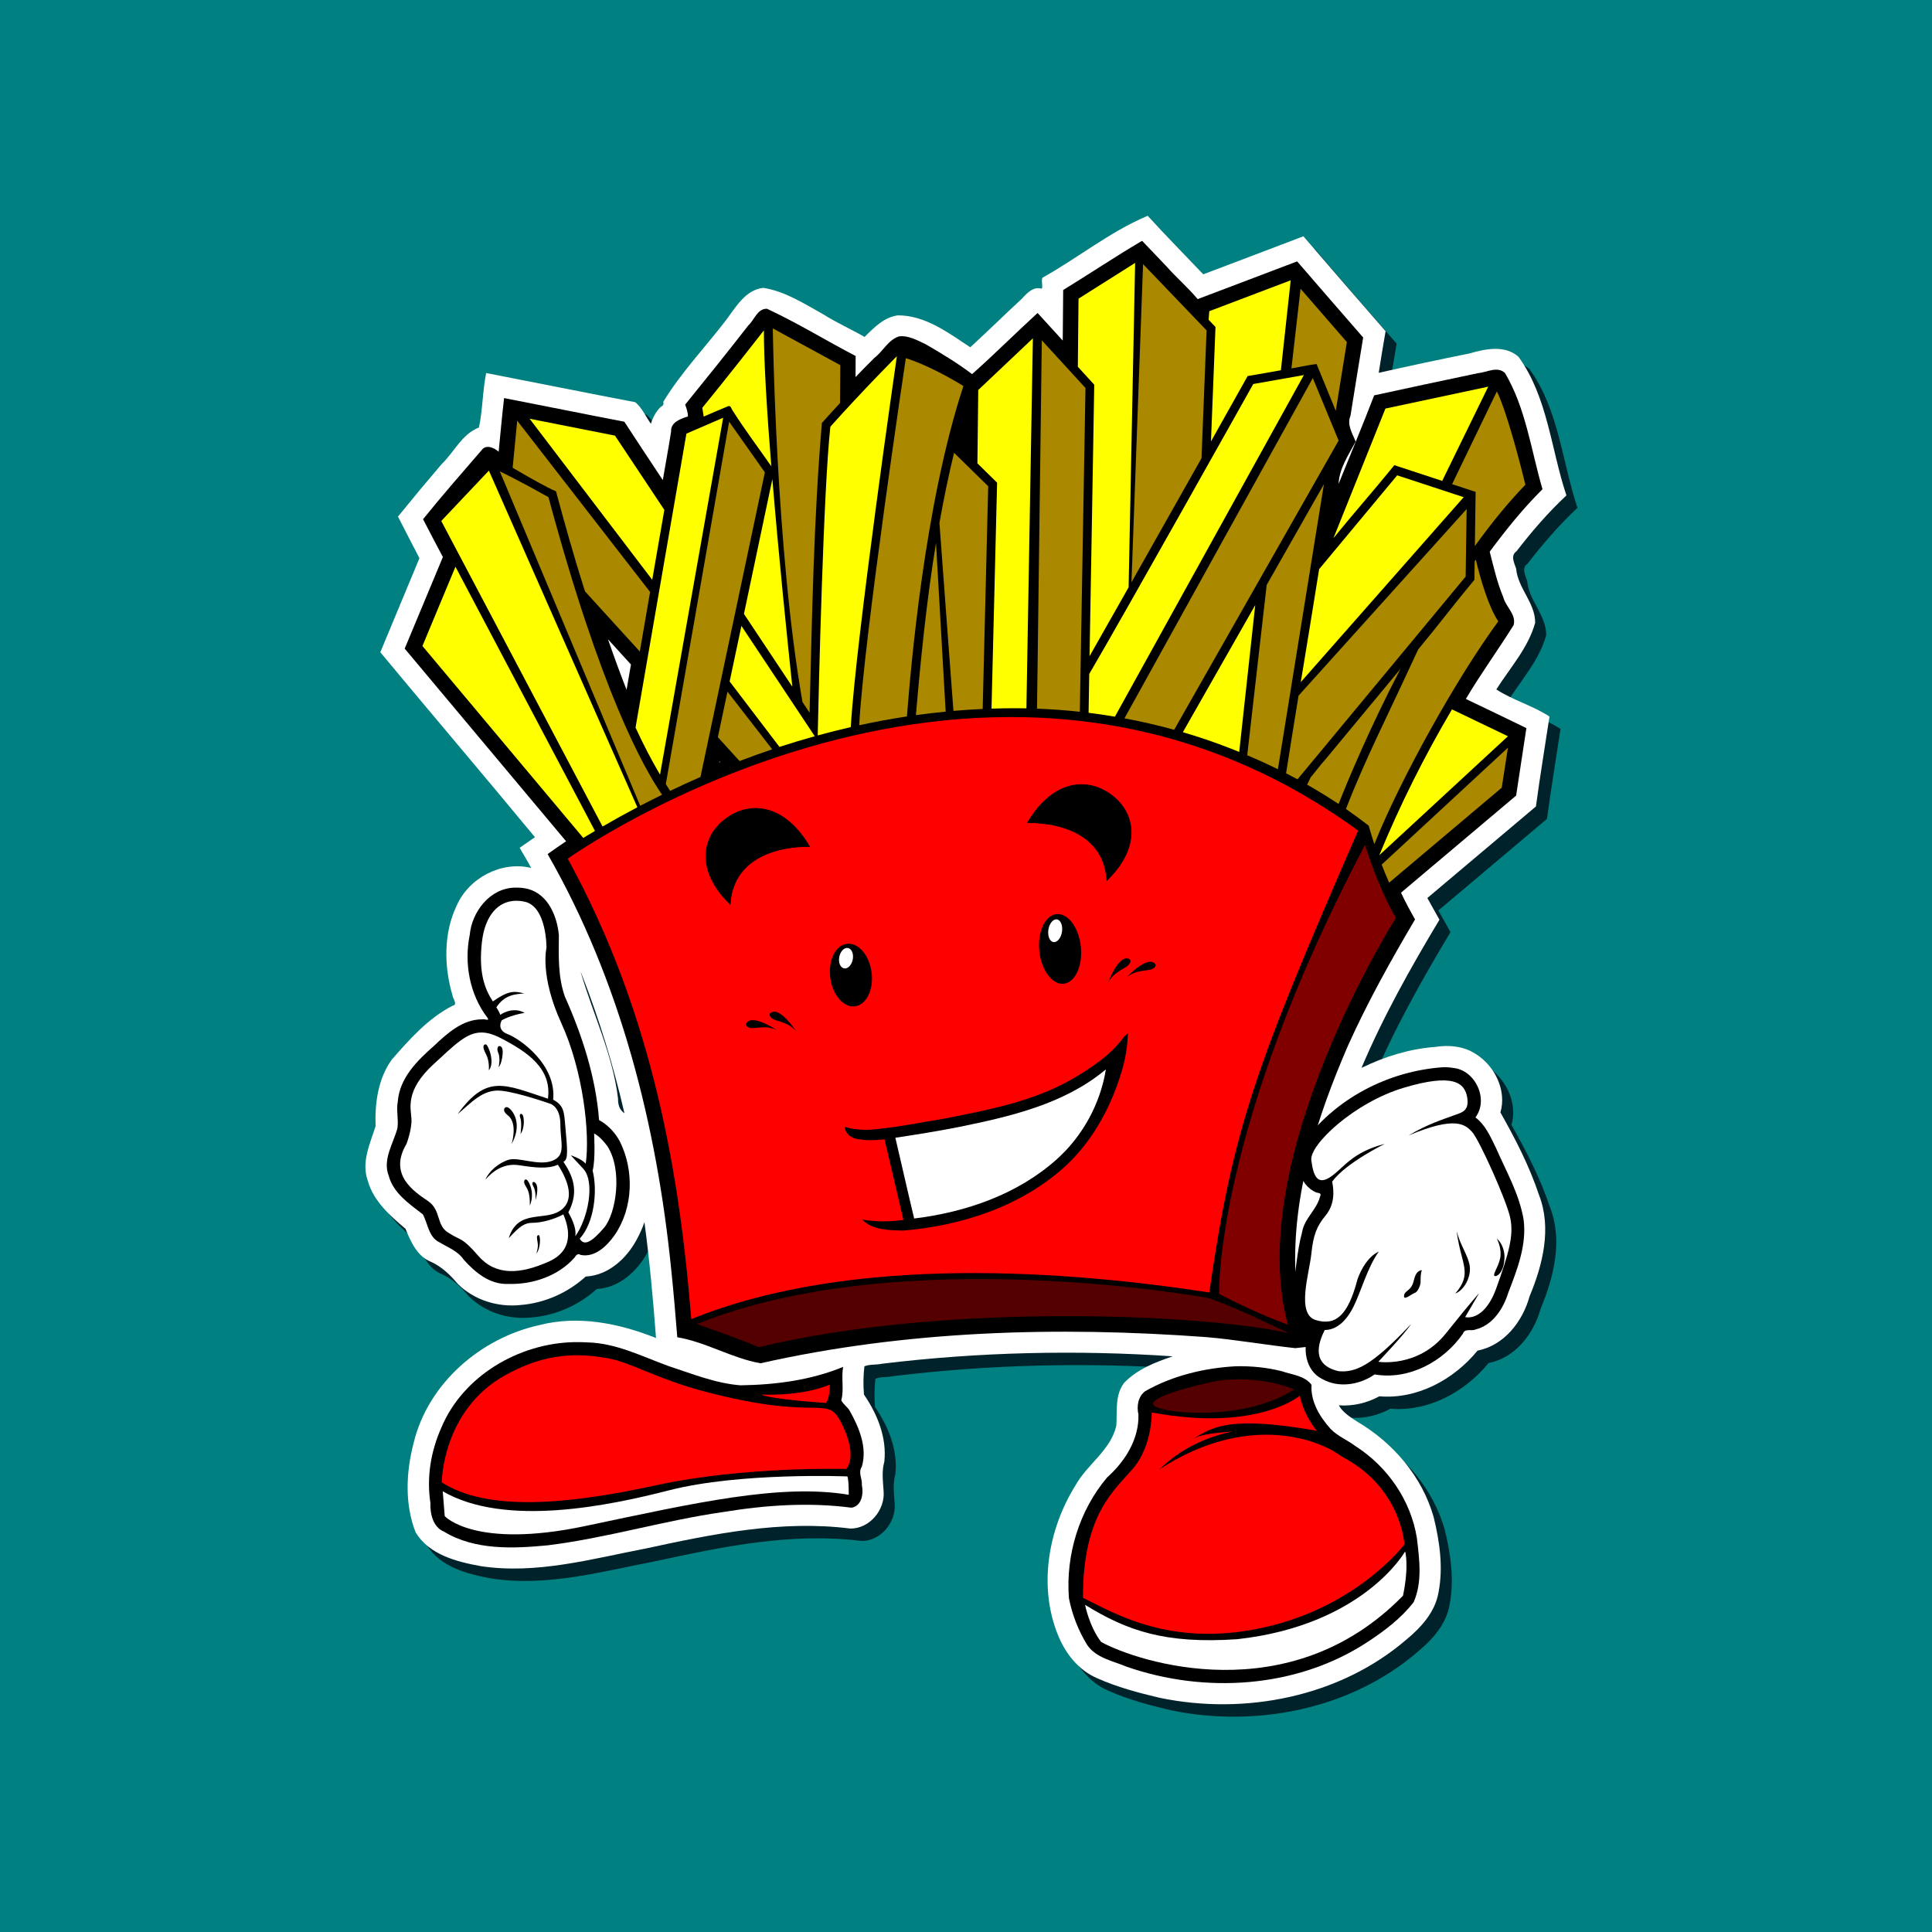 <?xml version="1.0" encoding="UTF-8" standalone="no"?>
<!-- Created with Inkscape (http://www.inkscape.org/) -->

<svg
   xmlns:dc="http://purl.org/dc/elements/1.1/"
   xmlns:cc="http://creativecommons.org/ns#"
   xmlns:rdf="http://www.w3.org/1999/02/22-rdf-syntax-ns#"
   xmlns:svg="http://www.w3.org/2000/svg"
   xmlns="http://www.w3.org/2000/svg"
   xmlns:sodipodi="http://sodipodi.sourceforge.net/DTD/sodipodi-0.dtd"
   xmlns:inkscape="http://www.inkscape.org/namespaces/inkscape"
   width="2800"
   height="2800"
   id="svg2"
   version="1.1"
   inkscape:version="0.48.4 r9939"
   sodipodi:docname="french fries.svg">
  <defs
     id="defs4" />
  <sodipodi:namedview
     id="base"
     pagecolor="#ffffff"
     bordercolor="#666666"
     borderopacity="1.0"
     inkscape:pageopacity="0.0"
     inkscape:pageshadow="2"
     inkscape:zoom="0.10168495"
     inkscape:cx="1763.4218"
     inkscape:cy="1255.2814"
     inkscape:document-units="px"
     inkscape:current-layer="layer1"
     showgrid="false"
     inkscape:window-width="1366"
     inkscape:window-height="706"
     inkscape:window-x="-8"
     inkscape:window-y="-8"
     inkscape:window-maximized="1"
     showguides="true"
     inkscape:guide-bbox="true" />
  <g
     inkscape:label="BG"
     inkscape:groupmode="layer"
     id="layer1"
     transform="translate(0,1747.638)">
    <rect
       style="fill:#008080;fill-opacity:1;stroke:none"
       id="rect2985"
       width="2800"
       height="2800"
       x="0"
       y="-1747.638" />
    <g
       id="g3706"
       transform="matrix(1.588,0,0,1.588,-1064.622,109.4)">
      <path
         inkscape:connector-curvature="0"
         id="path4297"
         d="m 1726.641,-960.599 c -33.847,14.543 -62.836,38.181 -94.844,56.031 -1.224,3.043 0.762,8.073 -0.594,10 -7.511,-2.358 -13.37,3.918 -17.875,8.906 -15.949,14.678 -31.358,29.959 -47.344,44.531 -20,-13.264 -41.048,-29.195 -66.094,-29.156 -12.472,1.694 -21.85,11.197 -30.312,19.719 -12.383,-7.108 -25.548,-12.965 -37.683,-20.617 -17.427,-9.68 -34.937,-21.148 -54.911,-24.195 -16.561,1.947 -25.354,18.271 -34.481,30.264 -18.918,24.566 -40.713,47.389 -56.707,73.83 0.765,2.536 -0.301,3.544 -2.375,4.656 -4.3,4.163 -7.157,9.637 -8.906,15.312 -4.636,-6.552 -8.091,-14.59 -14.188,-19.688 -45.417,-8.657 -90.731,-17.846 -136.125,-26.625 -3.339,16.365 -3.159,33.731 -6.594,49.719 -15.647,5.96 -22.625,22.555 -34.111,33.459 -13.467,15.748 -26.732,31.712 -39.795,47.822 6.443,12.708 13.057,25.314 19.594,37.969 -11.906,28.615 -23.811,57.23 -35.719,85.844 46.854,56.417 94.419,112.241 141.125,168.781 -4.682,3.193 -9.318,6.451 -13.969,9.688 3.472,6.041 7.466,12.514 10.5,18.375 -27.029,-6.585 -56.85,9.069 -67.937,34.344 -12.115,25.246 -11.648,55.455 -3.832,81.977 0.369,3.259 5.217,8.603 -0.137,9.523 -22.247,11.525 -39.165,30.611 -55.375,49.219 -12.485,17.482 -15.455,39.729 -14.688,60.678 -5.012,15.778 -13.165,32.739 -7.187,49.509 5.116,18.699 20.23,32.016 34.469,44.062 4.851,11.899 10.748,25.383 23.596,30.293 9.702,4.529 17.415,11.967 24.151,20.03 14.957,14.845 36.623,21.528 57.503,19.24 21.894,-1.77 43.028,-11.222 59.25,-25.969 20.372,-1.009 36.878,-16.055 46.241,-33.184 2.903,-5.26 5.416,-10.746 7.353,-16.441 4.678,35.035 7.966,70.637 10.562,105.75 -33.357,-13.319 -70.737,-20.992 -106.257,-11.846 -53.746,11.715 -101.785,53.235 -114.917,107.465 -6.959,26.606 -8.387,56.046 1.862,81.912 12.357,20.237 37.265,26.633 59.175,30.629 50.934,7.775 101.486,-6.623 151.16,-16.139 60.983,-13.234 123.561,-26.051 186.196,-18.146 17.658,0.293 32.149,-17.113 30.469,-34.469 -0.573,-8.855 -1.823,-17.879 0.688,-26.531 2.395,-22.021 -6.415,-43.528 -18.594,-61.281 -0.72,-8.401 -0.61,-17.589 0.406,-25.781 4.816,-2.016 10.974,-1.165 16.142,-2.362 87.94,-10.673 176.892,-12.748 265.264,-6.763 -16.002,5.392 -32.66,11.883 -44.5,24.375 -8.365,11.106 -6.175,25.858 -6.969,38.75 -4.933,22.474 -26.647,35.388 -37.312,54.688 -24.92,39.992 -34.058,92.229 -15.906,136.719 6.773,16.759 18.746,32.036 35.741,39.253 18.162,8.162 37.688,13.317 57.02,17.883 77.746,16.16 164.127,-0.779 224.926,-52.949 13.694,-11.289 26.595,-25.382 29.594,-43.531 4.375,-22.703 0.945,-46.252 -4.469,-68.406 -10.555,-37.257 -37.244,-68.204 -70.438,-87.562 -5.989,-3.882 -12.9,-8.465 -16.125,-14.469 12.82,0.91 25.779,-2.093 36.969,-8.25 34.737,2.928 68.149,-15.393 89.656,-41.719 24.315,-4.696 41.208,-26.638 47.467,-49.553 12.042,-28.754 20.371,-62.264 8.595,-92.479 -8.761,-26.303 -21.658,-51.367 -35.219,-75.312 5.948,-20.192 -5.272,-42.717 -22.656,-53.438 -10.907,-7.132 -24.43,-8.334 -37.094,-6.344 -23.316,1.781 -46.068,8.831 -67.031,19.125 19.871,-46.959 44.892,-91.522 71.156,-135.25 -3.633,-6.634 -7.475,-13.138 -11.062,-19.781 33.031,-27.854 66.062,-55.709 99.094,-83.562 3.71,-27.415 8.24,-54.71 12.375,-82.062 -15.264,-10.043 -33.198,-14.765 -48.5,-24.75 12.452,-19.695 29.112,-37.848 35.438,-60.844 0.073,-18.26 -15.842,-31.535 -17.375,-49.375 -1.587,-4.967 -5.409,-11.922 0.267,-15.761 13.986,-18.13 28.888,-35.432 45.64,-51.083 -14.132,-42.157 -17.009,-89.539 -43.719,-126.469 -12.271,-11.031 -30.351,-7.313 -44.687,-3.094 -27.717,5.574 -55.362,11.453 -82.906,17.688 1.974,-12.676 4.073,-25.331 6.281,-37.969 -25.115,-28.829 -50.158,-57.664 -75.031,-86.625 -30.471,11.528 -60.88,23.223 -91.375,34.688 -16.979,-17.813 -34.154,-35.259 -50.719,-53.406 l -0.924,0.383 -0.357,0.148 z m -514.844,692.781 c 15.945,40.893 28.661,82.939 38.594,125.719 -4.614,-3.018 -5.921,-8.078 -5.844,-13.25 -4.683,-39.947 -22.626,-76.523 -33.813,-114.75 -0.612,-2.442 0.965,2.254 1.063,2.281 z"
         style="fill:#00222b;stroke:none" />
      <path
         style="fill:#ffffff;stroke:none"
         d="m 1716.562,-971.938 c -33.847,14.543 -62.836,38.181 -94.844,56.031 -1.224,3.043 0.762,8.073 -0.594,10 -7.511,-2.358 -13.37,3.918 -17.875,8.906 -15.949,14.678 -31.358,29.959 -47.344,44.531 -20,-13.264 -41.048,-29.195 -66.094,-29.156 -12.472,1.694 -21.85,11.197 -30.312,19.719 -12.383,-7.108 -25.548,-12.965 -37.683,-20.617 -17.427,-9.68 -34.937,-21.148 -54.911,-24.195 -16.561,1.947 -25.354,18.271 -34.481,30.264 -18.918,24.566 -40.713,47.389 -56.707,73.83 0.765,2.536 -0.301,3.544 -2.375,4.656 -4.3,4.163 -7.157,9.637 -8.906,15.312 -4.636,-6.552 -8.091,-14.59 -14.188,-19.688 -45.417,-8.657 -90.731,-17.846 -136.125,-26.625 -3.339,16.365 -3.159,33.731 -6.594,49.719 -15.647,5.96 -22.625,22.555 -34.111,33.459 -13.467,15.748 -26.732,31.712 -39.795,47.822 6.443,12.708 13.057,25.314 19.594,37.969 -11.906,28.615 -23.811,57.23 -35.719,85.844 46.854,56.417 94.419,112.241 141.125,168.781 -4.682,3.193 -9.318,6.451 -13.969,9.688 3.472,6.041 7.466,12.514 10.5,18.375 -27.029,-6.585 -56.85,9.069 -67.937,34.344 -12.115,25.246 -11.648,55.455 -3.832,81.977 0.369,3.259 5.217,8.603 -0.137,9.523 -22.247,11.525 -39.165,30.611 -55.375,49.219 -12.485,17.482 -15.455,39.729 -14.688,60.678 -5.012,15.778 -13.165,32.739 -7.187,49.509 5.116,18.699 20.23,32.016 34.469,44.062 4.851,11.899 10.748,25.383 23.596,30.293 9.702,4.529 17.415,11.967 24.151,20.03 14.957,14.845 36.623,21.528 57.503,19.24 21.894,-1.77 43.028,-11.222 59.25,-25.969 20.372,-1.009 36.878,-16.055 46.241,-33.184 2.903,-5.26 5.416,-10.746 7.353,-16.441 4.678,35.035 7.966,70.637 10.562,105.75 -33.357,-13.319 -70.737,-20.992 -106.257,-11.846 -53.746,11.715 -101.785,53.235 -114.917,107.465 -6.959,26.606 -8.387,56.046 1.862,81.912 12.357,20.237 37.265,26.633 59.175,30.629 50.934,7.775 101.486,-6.623 151.16,-16.139 60.983,-13.234 123.561,-26.051 186.196,-18.146 17.658,0.293 32.149,-17.113 30.469,-34.469 -0.573,-8.855 -1.823,-17.879 0.688,-26.531 2.395,-22.021 -6.415,-43.528 -18.594,-61.281 -0.72,-8.401 -0.61,-17.589 0.406,-25.781 4.816,-2.016 10.974,-1.165 16.142,-2.362 87.94,-10.673 176.892,-12.748 265.264,-6.763 -16.002,5.392 -32.66,11.883 -44.5,24.375 -8.365,11.106 -6.175,25.858 -6.969,38.75 -4.933,22.474 -26.647,35.388 -37.312,54.688 -24.92,39.992 -34.058,92.229 -15.906,136.719 6.773,16.759 18.746,32.036 35.741,39.253 18.162,8.162 37.688,13.317 57.02,17.883 77.746,16.16 164.127,-0.779 224.926,-52.949 13.694,-11.289 26.595,-25.382 29.594,-43.531 4.375,-22.703 0.945,-46.252 -4.469,-68.406 -10.555,-37.257 -37.244,-68.204 -70.438,-87.562 -5.989,-3.882 -12.9,-8.465 -16.125,-14.469 12.82,0.91 25.779,-2.093 36.969,-8.25 34.737,2.928 68.149,-15.393 89.656,-41.719 24.315,-4.696 41.208,-26.638 47.467,-49.553 12.042,-28.754 20.371,-62.264 8.595,-92.479 -8.761,-26.303 -21.658,-51.367 -35.219,-75.312 5.948,-20.192 -5.272,-42.717 -22.656,-53.438 -10.907,-7.132 -24.43,-8.334 -37.094,-6.344 -23.316,1.781 -46.068,8.831 -67.031,19.125 19.871,-46.959 44.892,-91.522 71.156,-135.25 -3.633,-6.634 -7.475,-13.138 -11.062,-19.781 33.031,-27.854 66.062,-55.709 99.094,-83.562 3.71,-27.415 8.24,-54.71 12.375,-82.062 -15.264,-10.043 -33.198,-14.765 -48.5,-24.75 12.452,-19.695 29.112,-37.848 35.438,-60.844 0.073,-18.26 -15.842,-31.535 -17.375,-49.375 -1.587,-4.967 -5.409,-11.922 0.267,-15.761 13.986,-18.13 28.888,-35.432 45.64,-51.083 -14.132,-42.157 -17.009,-89.539 -43.719,-126.469 -12.271,-11.031 -30.351,-7.313 -44.687,-3.094 -27.717,5.574 -55.362,11.453 -82.906,17.688 1.974,-12.676 4.073,-25.331 6.281,-37.969 -25.115,-28.829 -50.158,-57.664 -75.031,-86.625 -30.471,11.528 -60.88,23.223 -91.375,34.688 -16.979,-17.813 -34.154,-35.259 -50.719,-53.406 l -0.924,0.383 -0.357,0.148 z m -514.844,692.781 c 15.945,40.893 28.661,82.939 38.594,125.719 -4.614,-3.018 -5.921,-8.078 -5.844,-13.25 -4.683,-39.947 -22.626,-76.523 -33.813,-114.75 -0.612,-2.442 0.965,2.254 1.063,2.281 z"
         id="path4266"
         inkscape:connector-curvature="0" />
      <path
         style="fill:#000000;stroke:none"
         d="m 1711.5,-948.938 c -23.909,14.168 -47.076,29.647 -70.781,44.188 -0.111,15.375 -0.265,30.75 -0.406,46.125 -7.662,-8.38 -15.345,-16.741 -22.969,-25.156 -20.12,18.405 -39.381,37.713 -59.75,55.812 -13.45,-10.199 -28.098,-19 -42.594,-27.406 -7.486,-3.496 -15.654,-8.123 -24.125,-7.031 -10.055,3.251 -14.472,13.614 -22.496,19.621 -5.788,5.758 -11.546,11.579 -17.16,17.504 0.024,-6.406 0.074,-12.812 0.094,-19.219 -27.045,-14.116 -53.35,-30.34 -81,-43.156 -8.841,-0.048 -11.337,10.098 -16.904,15.181 -18.932,24.341 -38.242,48.388 -57.689,72.319 1.282,3.479 2.548,7.105 2.531,10.812 -6.478,2.042 -15.809,5.217 -15.344,13.562 -2.265,14.849 -5.107,29.664 -7.594,44.5 -11.79,-17.752 -23.535,-35.457 -35.125,-53.281 -36.606,-7.02 -73.136,-14.424 -109.719,-21.562 -1.889,16.299 -3.379,32.639 -4.969,48.969 -4.1,-3.716 -11.608,-7.026 -15.623,-1.338 -18.008,20.812 -36.091,41.52 -53.377,62.931 5.952,11.552 12.043,23.031 18.094,34.531 -11.614,27.854 -23.23,55.708 -34.844,83.562 49.035,58.653 98.248,117.158 147.281,175.812 -5.68,3.83 -11.275,7.713 -16.844,11.688 66.412,115.772 99.667,247.756 112.875,379.844 2.132,20.346 3.813,40.735 5.469,61.125 26.314,4.419 49.845,19.215 76,23.75 133.09,-30.002 271.002,-33.853 406.763,-23.872 27.209,2.329 54.169,7.159 81.293,10.078 8.014,-0.869 16.016,-1.868 24.068,-2.331 -18.205,-16.753 -23.353,-42.42 -24,-66.094 -2.909,-72.132 19.67,-142.271 47.957,-207.608 17.878,-39.726 39.08,-77.748 61.231,-115.236 -4.56,-7.982 -8.884,-16.1 -12.813,-24.406 35.021,-29.541 70.041,-59.084 105.063,-88.625 3.053,-20.542 6.302,-41.055 9.375,-61.594 -18.362,-8.978 -36.846,-17.704 -55.25,-26.594 13.613,-23.064 29.496,-44.809 43.625,-67.469 2.483,-9.808 -7.276,-16.584 -9.493,-25.461 -5.606,-13.331 -8.756,-27.443 -12.382,-41.445 14.871,-20.044 30.416,-39.453 48.187,-57.031 -10.399,-35.577 -15.186,-73.83 -34.187,-106 -6.986,-6.668 -16.661,-0.607 -24.613,0.07 -31.621,6.697 -63.26,13.318 -94.825,20.274 -10.404,27.091 -21.605,53.877 -32.469,80.812 0.629,-14.278 9.024,-26.274 15.562,-38.625 -2.873,-7.447 -8.244,-15.412 -4.716,-23.55 3.832,-23.822 7.634,-47.649 11.591,-71.45 -20.119,-23.134 -40.255,-46.254 -60.281,-69.469 -30.256,11.466 -60.541,23.052 -90.781,34.438 -8.68,-10.439 -19.145,-19.394 -28.224,-29.642 -7.45,-7.844 -14.926,-15.663 -22.401,-23.483 l -0.903,0.43 -0.41,0.195 z m -484.312,365.031 c 6.354,6.979 12.708,13.958 19.062,20.938 -1.333,7.688 -2.667,15.375 -4,23.062 -6.014,-15.159 -11.56,-30.597 -16.938,-46.031 0.625,0.677 1.25,1.354 1.875,2.031 z m 99.844,109.344 c 1.337,0.881 -0.902,1.454 0,0 z"
         id="path3154"
         inkscape:connector-curvature="0" />
      <path
         style="fill:#000000;stroke:none"
         d="m 1987.188,-195.406 c -50.088,3.51 -99.14,29.003 -128.188,70.188 -7.721,14.807 -3.635,37.382 12.875,44.156 2.205,0.529 4.856,0.464 3.312,3.531 -2.928,12.122 -14.41,20.102 -16.414,32.614 -4.94,18.127 -5.572,37.233 -9.31,55.538 -1.552,13.276 3.096,29.958 15.943,35.224 -6.7,14.574 -3.862,35.551 11.625,43.219 14.907,8.57 34.324,5.446 47.906,-4.125 31.352,5.439 63.089,-11.869 80.621,-37.214 1.748,-5.224 7.586,-1.966 11.504,-3.818 15.774,-3.881 25.369,-19.037 29.953,-33.746 8.081,-20.91 16.834,-43.352 13.954,-66.192 -3.85,-23.555 -16.066,-44.612 -25.505,-66.242 -4.843,-9.832 -9.514,-20.655 -18.526,-27.352 12.53,-16.399 -0.166,-43.438 -20.469,-45.156 -3.05,-0.52 -6.175,-0.757 -9.281,-0.625 z"
         id="path3206"
         inkscape:connector-curvature="0" />
      <path
         inkscape:connector-curvature="0"
         id="path3204"
         d="m 1934.216,-125.47 c 0,0 -35.331,17.213 -48.014,34.425 1.812,9.059 2.265,20.837 -5.889,30.802 -8.153,9.965 -11.324,17.666 -13.136,35.331 -1.812,17.666 -14.042,54.809 4.077,60.245 18.119,5.436 29.443,-4.077 38.049,-37.143 3.624,-10.418 10.418,-21.29 19.478,-25.366 -10.418,14.495 -16.307,36.69 -23.101,50.279 -6.795,13.589 -15.854,21.29 -26.272,21.29 -5.888,11.777 -12.683,31.708 12.683,37.596 15.401,1.359 29.896,-4.53 66.133,-43.032 -4.983,8.153 -29.896,34.425 -29.896,34.425 0,0 36.237,5.889 61.604,-25.819 25.366,-31.708 30.349,-36.69 30.349,-36.69 l -12.683,21.742 c 0,0 17.213,4.983 28.537,-26.725 11.324,-31.708 15.854,-47.562 12.683,-63.416 -3.171,-15.854 -28.537,-72.022 -34.879,-78.816 -6.341,-6.795 -14.948,-14.948 -57.98,3.171 17.213,-10.418 33.52,-15.401 40.767,-18.119 7.247,-2.718 14.948,-3.624 12.683,-16.76 -2.265,-13.136 -12.683,-22.195 -57.98,-8.606 -45.297,13.589 -86.064,52.091 -84.252,66.133 1.812,14.042 5.436,23.101 17.213,15.401 11.777,-7.7 19.478,-22.648 49.826,-30.349 z"
         style="fill:#ffffff;stroke:none" />
      <path
         style="fill:#000000;stroke:none"
         d="m 1139.906,-359.312 c -22.387,0.6 -38.873,22.025 -40.781,43.062 -5.325,26.093 -0.04,54.724 16.312,75.875 2.138,3.253 -3.187,0.55 -4.781,1.25 -17.922,-0.137 -31.898,12.622 -44.114,24.142 -15.188,13.366 -31.375,29.257 -33.073,50.671 -1.558,8.129 0.834,16.508 -0.342,24.5 -3.719,14.063 -13.799,28.597 -7.908,43.594 4.297,15.921 18.816,25.524 31.094,35.062 4.711,8.63 5.203,20.744 15.125,25.5 7.855,4.752 16.868,7.959 22.25,15.938 10.433,11.662 24.03,22.896 40.624,22.047 22.258,0.739 45.667,-7.262 60.501,-24.078 1.231,-1.987 2.992,-4.187 5.438,-2.375 13.189,2.65 24.149,-8.244 31.094,-18.062 16.992,-24.692 18.053,-59.141 4.656,-85.75 -4.365,-7.99 -10.8,-14.875 -18.844,-19.25 -3.026,-39.197 -15.296,-77.065 -31.233,-112.757 -6.342,-17.923 -5.663,-37.279 -5.454,-56.055 -1.599,-17.134 -9.676,-36.834 -27.656,-41.969 -4.177,-1.17 -8.573,-1.495 -12.906,-1.344 z"
         id="path3189"
         inkscape:connector-curvature="0" />
      <path
         sodipodi:nodetypes="ssccccccscsccccccscssssccscsscscsccccsscsccsscccscc"
         inkscape:connector-curvature="0"
         id="path3182"
         d="m 1141.816,-347.36 c -16.646,-0.056 -28.788,13.354 -31.562,37.531 -3.171,27.631 2.268,42.567 9.969,54.344 13.589,-9.512 19.05,-9.937 28.562,-7.219 -8.153,0.453 -18.128,1.332 -25.375,12.656 2.265,3.171 3.625,6.812 3.625,6.812 0,0 10.863,-8.154 22.188,-1.812 -13.589,2.265 -20.844,6.781 -20.844,6.781 0,0 -5.418,8.611 5.454,12.688 10.871,4.077 44.601,27.621 41.43,59.782 9.89,5.279 9.965,11.269 11.044,23.988 1.728,20.375 3.228,30.839 -1.74,32.636 7.247,10.871 15.402,25.835 4.531,46.219 5.436,9.512 7.25,16.767 6.344,21.75 11.324,-15.401 18.543,-49.395 7.219,-61.625 l -11.312,-12.219 c 0,0 9.97,3.158 13.594,7.687 4.077,-26.725 -2.257,-84.703 -22.188,-128.187 -19.931,-43.485 -13.594,-68.844 -13.594,-68.844 0,0 0.446,-37.595 -19.937,-42.125 -2.548,-0.566 -5.028,-0.836 -7.406,-0.844 z m -32.219,120.25 c -13.498,0.104 -24.073,11.138 -43.281,28.719 -26.725,24.46 -20.828,40.769 -20.375,50.281 0.453,9.512 -4.531,22.656 -4.531,22.656 -16.76,28.084 6.817,43.456 19.5,52.062 12.683,8.606 7.012,22.674 19.469,29.469 11.098,7.247 10.865,2.694 26.719,20.812 15.854,18.119 38.04,16.777 64.312,5 26.272,-11.777 15.874,-36.237 13.156,-43.031 -8.153,4.53 -19.956,7.688 -27.656,7.688 -7.7,0 -11.769,2.738 -22.187,14.062 8.153,-26.725 32.161,-15.425 46.656,-24.938 14.495,-9.512 7.247,-28.083 -1.812,-42.125 -9.059,4.077 -20.818,2.734 -35.312,0.469 -14.495,-2.265 -24.698,6.104 -30.812,13.125 3.171,-7.7 12.222,-15.407 21.281,-18.125 9.059,-2.718 27.192,5.889 39.875,0.906 12.683,-4.983 7.25,-16.303 7.25,-33.062 -10e-5,-16.76 -9.531,-19.031 -9.531,-19.031 0,0 -28.083,-9.954 -44.163,-11.766 -17.14,-1.931 -27.857,11.332 -40.087,21.297 26.725,-36.69 42.576,-27.199 82.438,-14.062 3.624,-27.631 -18.571,-42.567 -43.031,-55.25 -6.88,-3.567 -12.593,-5.197 -17.875,-5.156 z m 103.031,92.141 c 0,0 1.374,23.988 -1.344,33.953 4.53,17.666 1.808,47.115 -11.781,62.062 4.077,7.247 11.316,2.714 22.188,-9.969 10.871,-12.683 17.23,-52.086 3.188,-74.281 -6.455,-8.607 -10.098,-10.52 -12.25,-11.765 z"
         style="fill:#ffffff;stroke:none" />
      <path
         inkscape:connector-curvature="0"
         id="path3148"
         d="m 1188.556,-385.761 c 0,0 381.793,-272.892 721.307,-25.624 -93.526,215.239 -114.025,270.33 -135.806,421.51 -125.556,-19.218 -324.14,-35.873 -472.757,24.343 -10.249,-126.837 -33.311,-275.455 -112.744,-420.229 z"
         style="fill:#ff0000;stroke:none" />
      <path
         transform="matrix(1.003,-0.133,0.129,0.976,-3476.306,-560.555)"
         d="m 4806.436,940.343 c 0,16.136 -8.416,29.216 -18.798,29.216 -10.382,0 -18.798,-13.081 -18.798,-29.216 0,-16.136 8.416,-29.216 18.798,-29.216 10.382,0 18.798,13.081 18.798,29.216 z"
         sodipodi:ry="29.216394"
         sodipodi:rx="18.798145"
         sodipodi:cy="940.34259"
         sodipodi:cx="4787.6382"
         id="path3118"
         style="fill:#000000;fill-opacity:1;stroke:none"
         sodipodi:type="arc" />
      <path
         sodipodi:nodetypes="cssc"
         inkscape:connector-curvature="0"
         id="path3120"
         d="m 1396.997,-228.293 c 0,0 -14.042,-21.742 -22.648,-17.213 -3.332,1.754 -0.877,5.07 2.247,6.465 4.945,2.208 13.739,2.975 20.402,10.748 z"
         style="fill:#000000;stroke:none" />
      <path
         style="fill:#000000;stroke:none"
         d="m 1379.573,-229.151 c 0,0 -21.364,-14.61 -27.546,-7.102 -2.393,2.907 1.154,5.015 4.574,5.091 5.414,0.121 13.819,-2.576 22.972,2.011 z"
         id="path3122"
         inkscape:connector-curvature="0"
         sodipodi:nodetypes="cssc" />
      <path
         style="fill:#000000;stroke:none"
         d="m 1681.79,-272.746 c 0,0 8.845,-24.324 18.244,-21.826 3.639,0.967 1.985,4.747 -0.75,6.803 -4.329,3.254 -12.731,5.961 -17.494,15.023 z"
         id="path3124"
         inkscape:connector-curvature="0"
         sodipodi:nodetypes="cssc" />
      <path
         sodipodi:nodetypes="cssc"
         inkscape:connector-curvature="0"
         id="path3126"
         d="m 1698.584,-277.465 c 0,0 17.572,-19.003 25.271,-13.061 2.981,2.301 -0.01,5.146 -3.325,5.982 -5.251,1.324 -14.046,0.567 -21.946,7.079 z"
         style="fill:#000000;stroke:none" />
      <path
         sodipodi:type="arc"
         style="fill:#ffffff;fill-opacity:1;stroke:none"
         id="path3128"
         sodipodi:cx="4787.6382"
         sodipodi:cy="940.34259"
         sodipodi:rx="18.798145"
         sodipodi:ry="29.216394"
         d="m 4806.436,940.343 c 0,16.136 -8.416,29.216 -18.798,29.216 -10.382,0 -18.798,-13.081 -18.798,-29.216 0,-16.136 8.416,-29.216 18.798,-29.216 10.382,0 18.798,13.081 18.798,29.216 z"
         transform="matrix(0.327,0.062,-0.061,0.318,-65.67,-890.793)" />
      <path
         sodipodi:type="arc"
         style="fill:#000000;fill-opacity:1;stroke:none"
         id="path3130"
         sodipodi:cx="4787.6382"
         sodipodi:cy="940.34259"
         sodipodi:rx="18.798145"
         sodipodi:ry="29.216394"
         d="m 4806.436,940.343 c 0,16.136 -8.416,29.216 -18.798,29.216 -10.382,0 -18.798,-13.081 -18.798,-29.216 0,-16.136 8.416,-29.216 18.798,-29.216 10.382,0 18.798,13.081 18.798,29.216 z"
         transform="matrix(1.003,-0.148,0.129,1.085,-3285.409,-615.092)" />
      <path
         transform="matrix(0.327,0.069,-0.061,0.353,125.226,-982.281)"
         d="m 4806.436,940.343 c 0,16.136 -8.416,29.216 -18.798,29.216 -10.382,0 -18.798,-13.081 -18.798,-29.216 0,-16.136 8.416,-29.216 18.798,-29.216 10.382,0 18.798,13.081 18.798,29.216 z"
         sodipodi:ry="29.216394"
         sodipodi:rx="18.798145"
         sodipodi:cy="940.34259"
         sodipodi:cx="4787.6382"
         id="path3132"
         style="fill:#ffffff;fill-opacity:1;stroke:none"
         sodipodi:type="arc" />
      <path
         sodipodi:nodetypes="ccsc"
         inkscape:connector-curvature="0"
         id="path3134"
         d="m 1409.227,-396.797 c 0,0 -68.851,-3.624 -72.475,52.544 -31.708,-30.802 -26.23,-62.432 -2.718,-78.816 22.957,-15.998 53.45,-10.871 75.193,26.272 z"
         style="fill:#000000;stroke:#000000;stroke-width:0.63px;stroke-linecap:butt;stroke-linejoin:miter;stroke-opacity:1" />
      <path
         style="fill:#000000;stroke:#000000;stroke-width:0.63px;stroke-linecap:butt;stroke-linejoin:miter;stroke-opacity:1"
         d="m 1608.196,-418.539 c 0,0 68.851,-3.624 72.475,52.544 31.708,-30.802 26.23,-62.432 2.718,-78.816 -22.957,-15.998 -53.45,-10.871 -75.193,26.272 z"
         id="path3136"
         inkscape:connector-curvature="0"
         sodipodi:nodetypes="ccsc" />
      <path
         style="fill:#000000;stroke:none"
         d="m 1696.219,-223.219 c -12.232,17.053 -30.715,28.96 -48.78,39.455 -35.176,19.898 -75.6,27.313 -114.845,35.201 -22.457,3.644 -44.911,8.273 -67.53,10.175 -8.047,0.232 -16.134,-0.147 -23.814,-2.675 0.637,6.9 6.905,10.865 13.25,11.438 7.649,1.295 15.505,0.831 23.188,0 5.73,24.511 11.53,49.005 17.188,73.531 -12.411,1.837 -25.238,1.838 -37.625,-0.312 9.658,9.853 24.347,9.593 37.125,10.094 54.186,-4.408 109.537,-22.569 149.844,-60.188 25.063,-23.86 41.58,-55.594 50.937,-88.656 2.717,-10.185 4.296,-20.644 4.656,-31.188 -1.198,1.042 -2.396,2.083 -3.594,3.125 z"
         id="path3140"
         inkscape:connector-curvature="0" />
      <path
         style="fill:#ffffff;stroke:none"
         d="m 1678.156,-192.188 c -37.508,30.644 -86.127,41.851 -132.663,51.324 -19.218,3.785 -38.561,6.901 -57.93,9.801 5.743,24.532 11.292,49.308 17.156,73.688 46.923,-5.661 94.458,-21.992 130.156,-54.062 23.592,-21.091 39.717,-50.604 44.812,-81.938 l -0.79,0.613 -0.741,0.575 z"
         id="path3138"
         inkscape:connector-curvature="0" />
      <path
         sodipodi:nodetypes="ccccc"
         inkscape:connector-curvature="0"
         id="path3150"
         d="m 1306.425,38.952 c 0,0 40.423,13.977 56.372,21.14 170.582,-41.231 408.057,-30.108 483.647,-12.812 -53.81,-26.264 -73.028,-32.03 -73.028,-32.03 0,0 -279.939,-51.888 -466.992,23.702 z"
         style="fill:#550000;stroke:none" />
      <path
         sodipodi:nodetypes="ccccc"
         inkscape:connector-curvature="0"
         id="path3152"
         d="m 1783.026,11.407 c 0,0 -4.479,-148.7 133.166,-409.739 15.601,48.29 28.264,66.382 28.264,66.382 0,0 -139.649,220.364 -98.651,371.544 -34.592,-12.812 -62.778,-28.186 -62.778,-28.186 z"
         style="fill:#800000;stroke:none" />
      <path
         inkscape:connector-curvature="0"
         id="path3167"
         d="m 1113.598,-216.329 c -2.242,0.32 -3.18,2.242 0.344,8.969 3.523,6.726 2.562,14.75 2.562,14.75 6.086,-6.726 -0.664,-24.039 -2.906,-23.719 z m 12.562,1.562 c -1.524,0.155 -2.573,2.602 -1.031,6.125 2.242,5.125 0.344,13.125 0.344,13.125 2.562,-1.922 5.117,-14.735 2.875,-17.938 -0.701,-1.001 -1.495,-1.383 -2.188,-1.312 z m 6.219,55.75 c -0.534,0.079 -0.975,0.382 -1.312,0.781 -1.053,1.244 -1.177,3.638 2.719,6.625 9.609,7.367 3.531,26.25 3.531,26.25 7.046,-12.492 5.445,-23.711 0,-30.437 -2.103,-2.598 -3.764,-3.394 -4.938,-3.219 z m 13.562,6.156 c -0.931,-0.034 -1.626,1.11 -0.625,3.813 1.601,4.324 0.156,14.562 0.156,14.562 4.004,-5.445 3.215,-15.043 2.094,-17.125 -0.42,-0.781 -1.067,-1.229 -1.625,-1.25 z m 4.281,59.844 c -1.405,-0.033 -2.011,2.47 -0.75,4.812 2.242,4.164 4.66,6.255 4.5,18.906 0,0 3.992,-7.852 0.469,-17.781 -1.541,-4.344 -3.126,-5.912 -4.219,-5.938 z m 7.375,2.312 c -1.205,-0.161 -1.969,1.235 -0.438,3.938 2.723,4.804 1.938,12.656 1.938,12.656 0,0 2.723,-8.477 1.281,-13.281 -0.631,-2.102 -1.844,-3.188 -2.781,-3.312 z m 4.406,48.438 c -0.061,-0.006 -0.122,0.011 -0.188,0.031 -2.082,0.641 -1.297,2.86 -0.656,7.344 0.641,4.484 -1.281,9.469 -1.281,9.469 4.034,-4.344 4.023,-16.661 2.125,-16.844 z"
         style="fill:#000000;stroke:none" />
      <path
         inkscape:connector-curvature="0"
         id="path3197"
         d="m 1999.879,-45.61 c 0,0 0.625,7.681 4.469,22.094 3.844,14.413 5.14,21.782 -5.75,34.594 8.007,-2.883 14.726,-15.352 13.125,-25.281 -1.601,-9.929 -8.32,-17.954 -11.844,-31.406 z m 36.5,6.406 c 0,0 3.852,6.735 3.531,15.062 -0.32,8.328 -7.062,16.984 -5.781,18.906 1.281,1.922 8.641,-2.024 9.281,-15.156 0.641,-6.406 -1.926,-14.409 -7.031,-18.812 z m -68.781,29.125 c -1.637,0.12 -5.131,1.313 -6.813,9 -2.242,10.249 -8.328,8.969 -8.969,14.094 -0.641,5.125 7.055,-1.602 9.938,-2.562 2.883,-0.961 5.125,-7.383 5.125,-9.625 -10e-5,-10.152 1.225,-10.853 1.531,-10.875 -0.08,-0.016 -0.343,-0.066 -0.812,-0.031 z"
         style="fill:#000000;stroke:none" />
      <path
         style="fill:#000000;stroke:none"
         d="m 1194.438,55.469 c -50.585,1.015 -101.602,30.855 -121.319,78.245 -9.49,21.319 -13.502,45.232 -9.9,68.412 -0.32,10.006 2.241,22.067 12.437,26.344 28.168,17.012 62.832,15.468 94.486,12.449 54.106,-6.678 106.616,-22.766 160.608,-30.449 38.481,-6.302 77.965,-8.983 116.781,-3.906 9.496,-1.531 11.087,-12.969 9.438,-20.719 0.57,-5.74 -3.657,-11.352 -0.031,-16.656 5.237,-17.558 -2.545,-35.953 -11.062,-51.094 -2.111,-3.583 -6.143,-6.152 -7.656,-9.562 2.636,-9.942 -0.182,-20.384 1.656,-30.469 -29.563,12.19 -61.848,16.342 -93.719,16.812 -22.754,-1.79 -44.373,-10.646 -65.85,-17.656 -23.991,-8.71 -47.438,-20.829 -73.462,-21.501 -4.131,-0.237 -8.269,-0.351 -12.406,-0.25 z"
         id="path3222"
         inkscape:connector-curvature="0" />
      <path
         sodipodi:nodetypes="csssscsc"
         inkscape:connector-curvature="0"
         id="path3216"
         d="m 1073.578,183.454 c 0,0 0.329,-65.904 57.98,-97.841 30.041,-16.642 58.25,-22.046 93.488,-15.437 22.39,4.199 44.028,18.493 86.793,29.932 110.071,29.443 112.789,0.906 127.284,30.802 14.495,29.896 3.624,40.314 3.624,40.314 0,0 -92.858,-2.718 -173.939,14.948 -81.081,17.666 -153.556,24.007 -195.229,-2.718 z"
         style="fill:#ff0000;stroke:none" />
      <path
         sodipodi:nodetypes="ccsccsc"
         inkscape:connector-curvature="0"
         id="path3218"
         d="m 1074.484,191.608 1.812,22.648 c 0,0 27.178,30.349 128.19,9.059 101.012,-21.29 178.016,-38.955 240.526,-28.537 0,-16.307 -1.359,-16.76 -1.359,-16.76 0,0 -97.589,-3.976 -162.615,12.683 -54.809,14.042 -149.479,33.972 -206.553,0.906 z"
         style="fill:#ffffff;stroke:none" />
      <path
         inkscape:connector-curvature="0"
         id="path3220"
         d="m 1364.836,103.279 c 0,0 35.785,2.265 62.962,-9.059 0,13.136 -3.624,16.76 -3.624,16.76 0,0 -49.373,-3.171 -59.339,-7.7 z"
         style="fill:#ff0000;stroke:none" />
      <path
         style="fill:#000000;stroke:none"
         d="m 1798.531,77.469 c -28.804,1.559 -57.822,8.506 -82.969,22.75 -6.506,4.932 -7.941,13.703 -6.156,21.344 0.634,22.419 -12.262,42.872 -28.531,57.312 -25.501,30.165 -38.002,70.893 -34.906,110.312 2.952,15.071 8.722,29.837 16.781,42.812 8.134,11.741 23.182,14.378 35.571,19.574 71.606,24.979 155.456,19.832 219.679,-22.137 15.684,-10.235 31.052,-21.805 42.547,-36.625 8.137,-18.309 5.261,-39.251 2.985,-58.562 -5.523,-34.445 -26.897,-65.281 -56.082,-83.898 -7.282,-5.504 -16.226,-9.054 -22.637,-15.633 -9.836,-10.984 -18.432,-24.924 -17.438,-40.312 -6.344,-8.455 -17.909,-9.155 -27.19,-12.425 -13.602,-3.411 -27.625,-4.765 -41.654,-4.513 z"
         id="path3243"
         inkscape:connector-curvature="0" />
      <path
         inkscape:connector-curvature="0"
         id="path3237"
         d="m 1721.529,119.667 c 0,0 0.641,30.108 -16.655,50.607 -17.296,20.499 -46.123,41.639 -46.123,118.51 28.827,14.093 80.715,46.123 165.913,26.905 85.199,-19.218 127.478,-75.59 127.478,-75.59 0,0 -2.562,-51.888 -57.013,-80.074 -23.702,-17.937 -89.042,-39.076 -166.554,11.531 14.734,-14.093 34.592,-27.546 66.622,-34.592 -12.171,1.281 -28.186,1.922 -36.514,7.046 18.577,-10.89 32.67,-21.78 113.385,-7.687 -13.453,-17.296 -15.374,-32.03 -15.374,-32.03 0,0 -38.436,33.311 -135.165,15.374 z"
         style="fill:#ff0000;stroke:none" />
      <path
         sodipodi:nodetypes="cccccc"
         inkscape:connector-curvature="0"
         id="path3239"
         d="m 1660.673,295.189 c 0,0 3.844,19.858 14.734,33.951 32.67,17.937 171.679,64.059 275.455,-42.279 5.765,-28.186 1.922,-40.357 1.922,-40.357 0,0 -37.795,67.262 -153.102,80.074 -65.981,4.484 -100.573,-7.687 -139.009,-31.389 z"
         style="fill:#ffffff;stroke:none" />
      <path
         inkscape:connector-curvature="0"
         id="path3241"
         d="m 1772.136,92.762 c 0,0 -49.966,10.89 -49.326,19.218 0.641,8.328 82.636,17.296 128.759,-13.453 -27.546,-10.89 -59.575,-10.89 -79.433,-5.765 z"
         style="fill:#550000;stroke:none" />
      <path
         sodipodi:nodetypes="ccccc"
         inkscape:connector-curvature="0"
         id="path3260"
         d="m 1116.597,-739.917 -43.468,45.963 147.219,278.844 c 10.462,-6.051 21.034,-11.926 31.75,-17.562 z"
         style="fill:#ffff00;stroke:none" />
      <path
         inkscape:connector-curvature="0"
         id="path3262"
         d="m 1126.566,-739.235 128.125,305.219 c 6.611,-3.449 13.268,-6.811 19.969,-10.094 -17.247,-24.852 -56.267,-95.237 -103.687,-271.562 -28.99,-16.307 -44.406,-23.562 -44.406,-23.562 z"
         style="fill:#aa8800;fill-opacity:1;stroke:none" />
      <path
         inkscape:connector-curvature="0"
         id="path3285"
         d="m 1086.098,-652.204 -30.156,72.344 146.844,175.219 c 0.984,-0.62 1.951,-1.26 2.938,-1.875 2.55,-1.538 5.121,-3.048 7.687,-4.562 -42.471,-80.359 -84.933,-160.718 -127.312,-241.125 z"
         style="fill:#ffff00;stroke:none" />
      <path
         inkscape:connector-curvature="0"
         id="path3304"
         d="m 1330.41,-788.173 -33.531,14.5 -46.438,268.25 c 6.745,14.671 14.117,29.051 22.344,42.969 l 57.625,-325.719 z"
         style="fill:#ffff00;stroke:none" />
      <path
         inkscape:connector-curvature="0"
         id="path3306"
         d="m 1335.848,-784.548 -57.781,330.75 c 1.293,2.065 2.603,4.114 3.938,6.156 9.155,-4.384 18.38,-8.637 27.688,-12.688 l 58.781,-278 -32.625,-46.219 z"
         style="fill:#aa8800;fill-opacity:1;stroke:none" />
      <path
         inkscape:connector-curvature="0"
         id="path3330"
         d="m 1142.441,-785.485 -4.156,42.969 c 14.495,8.529 31.901,18.443 39.563,21.469 7.926,29.541 16.215,58.878 25.406,88.062 0.37,1.114 0.755,2.229 1.125,3.344 l 49.969,54.844 c 3.129,-18.125 6.238,-36.251 9.375,-54.375 l -121.281,-156.312 z m 191.906,247.312 c -2.932,13.855 -5.851,27.707 -8.781,41.562 l 19.812,21.75 c 9.864,-3.756 19.78,-7.359 29.781,-10.719 l -40.812,-52.594 z"
         style="fill:#aa8800;fill-opacity:1;stroke:none" />
      <path
         inkscape:connector-curvature="0"
         id="path3332"
         d="m 1153.754,-787.267 111.906,146.969 c 3.681,-21.26 7.377,-42.522 11.063,-63.781 l -45.063,-67.781 -77.906,-15.406 z m 193.312,189.062 c -3.577,16.91 -7.171,33.809 -10.75,50.719 l 45.469,59.719 c 10.668,-3.478 21.415,-6.716 32.219,-9.719 l -66.938,-100.719 z"
         style="fill:#ffff00;stroke:none" />
      <path
         inkscape:connector-curvature="0"
         id="path3370"
         d="m 1488.941,-844.329 c 0,0 -29.886,29.887 -60.688,64.312 -6.338,57.045 -10.594,237.424 -11.562,281.781 10.016,-2.744 20.069,-5.279 30.188,-7.594 4.726,-80.886 42.062,-338.5 42.062,-338.5 z"
         style="fill:#ffff00;stroke:none" />
      <path
         inkscape:connector-curvature="0"
         id="path3372"
         d="m 1497.098,-842.517 c 0,0 -38.494,256.93 -42.531,335 14.437,-3.137 28.955,-5.847 43.562,-8.062 3.357,-42.516 15.729,-192.599 51.531,-301.562 -32.614,-19.931 -52.562,-25.375 -52.562,-25.375 z"
         style="fill:#aa8800;fill-opacity:1;stroke:none" />
      <path
         inkscape:connector-curvature="0"
         id="path3413"
         d="m 1367.566,-867.892 c -31.708,40.767 -56.188,70.656 -56.188,70.656 0,0 1.035,6.463 1.281,8 7.448,-3.243 14.912,-6.461 22.406,-9.531 2.792,-0.423 2.344,2.1 4.562,4.938 10.697,16.838 23.125,33.3 34.719,49.969 -3.949,-49.203 -6.781,-94.899 -6.781,-124.031 z m 7.75,135.656 c -8.622,41.032 -17.263,82.075 -25.938,123.094 14.703,22.157 29.434,44.294 44.156,66.438 -4.594,-43.143 -12.317,-118.178 -18.219,-189.531 z"
         style="fill:#ffff00;fill-opacity:1;stroke:none" />
      <path
         inkscape:connector-curvature="0"
         id="path3415"
         d="m 1375.723,-869.704 c 0,0 2.511,201.518 27.094,341 2.155,3.241 4.314,6.478 6.469,9.719 2.263,-88.193 3.732,-176.467 11.219,-264.406 5.838,-6.532 11.296,-12.527 16.594,-18.25 0.051,-7.586 0.219,-34.531 0.219,-34.531 l -61.594,-33.531 z"
         style="fill:#aa8800;fill-opacity:1;stroke:none" />
      <path
         inkscape:connector-curvature="0"
         id="path3437"
         d="m 1524.66,-673.954 c -8.493,52.046 -13.866,104.715 -18.344,157.188 9.027,-1.257 18.078,-2.301 27.156,-3.188 l -8.813,-154 z"
         style="fill:#aa8800;fill-opacity:1;stroke:none" />
      <path
         inkscape:connector-curvature="0"
         id="path3439"
         d="m 1541.129,-756.173 c -5.126,21.176 -9.518,42.527 -13.344,64 4.182,57.249 11.378,152.904 12.781,171.531 8.872,-0.769 17.777,-1.348 26.688,-1.75 l 5.031,-203.25 -31.156,-30.531 z"
         style="fill:#aa8800;fill-opacity:1;stroke:none" />
      <path
         inkscape:connector-curvature="0"
         id="path3467"
         d="m 1613.066,-860.642 -49.844,47.125 -0.781,66.969 c 5.995,5.874 11.998,11.755 17.969,17.656 -1.711,68.729 -3.458,137.457 -5.094,206.188 3.854,-0.125 7.702,-0.227 11.562,-0.281 6.763,-0.116 13.521,-0.102 20.281,0.031 l 5.906,-337.688 z"
         style="fill:#ffff00;fill-opacity:1;stroke:none" />
      <path
         inkscape:connector-curvature="0"
         id="path3469"
         d="m 1621.223,-858.829 -4.375,336.156 c 13.06,0.486 26.078,1.431 39.062,2.844 l 5.156,-295.5 -39.844,-43.5 z"
         style="fill:#aa8800;fill-opacity:1;stroke:none" />
      <path
         inkscape:connector-curvature="0"
         id="path3504"
         d="m 1860.379,-827.11 -46.188,8.156 c 0,0 -120.833,215.725 -149.688,264.594 -0.2,11.821 -0.403,23.648 -0.594,35.469 8.039,0.994 16.046,2.184 24.031,3.531 l 172.438,-311.75 z"
         style="fill:#ffff00;fill-opacity:1;stroke:none" />
      <path
         inkscape:connector-curvature="0"
         id="path3507"
         d="m 1868.535,-824.392 -171.875,310.562 c 15.261,2.828 30.378,6.314 45.344,10.438 l 150.094,-263.938 -23.563,-57.062 z"
         style="fill:#aa8800;fill-opacity:1;stroke:none" />
      <path
         inkscape:connector-curvature="0"
         id="path3529"
         d="m 1706.379,-929.485 -51.656,32.625 -0.625,62.156 14.969,16.375 c -1.31,82.599 -2.865,165.184 -4.281,247.781 11.899,-20.946 23.779,-41.916 35.656,-62.875 l 5.938,-296.062 z"
         style="fill:#ffff00;fill-opacity:1;stroke:none" />
      <path
         inkscape:connector-curvature="0"
         id="path3531"
         d="m 1713.629,-928.36 -10.594,290.375 c 21.37,-37.719 42.677,-75.468 63.938,-113.25 l 4.625,-116.656 -57.969,-60.469 z"
         style="fill:#aa8800;fill-opacity:1;stroke:none" />
      <path
         inkscape:connector-curvature="0"
         id="path3562"
         d="m 1848.379,-913.61 -74.312,28.188 -0.625,7.844 6.281,6.562 c -1.371,34.823 -2.749,69.646 -4.125,104.469 11.173,-19.878 22.339,-39.753 33.469,-59.656 10.112,-1.787 20.228,-3.532 30.344,-5.312 l 8.969,-82.094 z m -32.375,296.375 c -22.02,38.689 -44.05,77.37 -66.062,116.062 7.057,2.061 14.062,4.275 21.031,6.625 10.228,3.501 20.367,7.301 30.406,11.375 l 14.625,-134.062 z"
         style="fill:#ffff00;stroke:none" />
      <path
         inkscape:connector-curvature="0"
         id="path3564"
         d="m 1857.348,-905.923 -8.313,72.719 c 4.561,-0.822 9.104,-1.668 13.656,-2.531 2.131,-0.452 4.822,-0.865 9.281,-1.469 5.768,14.173 11.638,28.452 17.531,42.719 l 10.125,-62.75 -42.281,-48.688 z m 21.344,178.375 c -17.403,30.676 -34.808,61.346 -52.25,92 l -17.75,155.406 c 9.44,3.987 18.801,8.233 28,12.75 l 42,-260.156 z"
         style="fill:#aa8800;fill-opacity:1;stroke:none" />
      <path
         inkscape:connector-curvature="0"
         id="path3594"
         d="m 1945.535,-735.61 -71.219,85.625 c -5.457,34.377 -11.123,68.74 -16.75,103.094 l 148.656,-168.781 -60.688,-19.938 z"
         style="fill:#ffff00;stroke:none" />
      <path
         inkscape:connector-curvature="0"
         id="path3596"
         d="m 2008.941,-704.829 -153.406,170.281 c -3.858,23.619 -7.676,47.233 -11.375,70.875 3.5,1.789 6.982,3.599 10.438,5.469 l 153.437,-185 0.906,-61.625 z"
         style="fill:#aa8800;fill-opacity:1;stroke:none" />
      <path
         inkscape:connector-curvature="0"
         id="path3626"
         d="m 2028.66,-816.548 -93.844,20 -47.406,118.219 c 17.911,-22.108 36.888,-43.515 54.719,-65.531 l 0.219,-0.25 0.656,-0.75 43.625,14.344 42.031,-86.031 z"
         style="fill:#ffff00;stroke:none" />
      <path
         inkscape:connector-curvature="0"
         id="path3628"
         d="m 2036.504,-812.173 -40.844,84.625 21.469,7.062 -0.688,49.438 c 14.551,-20.245 29.989,-39.313 46.125,-56 -17.379,-70.384 -26.062,-85.125 -26.062,-85.125 z m -87.906,253.125 c -22.787,27.476 -45.564,54.962 -68.344,82.438 -4.793,5.271 -9.063,11.18 -13.688,16.656 l -3.188,6.656 c 9.764,5.54 19.319,11.416 28.656,17.625 8.657,-21.773 28.43,-69.428 56.563,-123.375 z"
         style="fill:#aa8800;fill-opacity:1;stroke:none" />
      <path
         inkscape:connector-curvature="0"
         id="path3657"
         d="m 2017.285,-658.642 c -0.344,0.479 -0.688,0.958 -1.031,1.438 l -0.219,16.875 c -20.177,24.319 -31.137,39.268 -51.312,63.594 l -7.5,16.062 c -19.772,42.977 -41.384,85.327 -58.438,129.562 7.061,4.881 13.99,9.962 20.75,15.25 1.595,5.647 3.315,11.271 5.156,16.844 24.115,-60.159 75.337,-151.911 113.125,-203.344 -9.083,-13.625 -16.325,-38.868 -20.531,-56.281 z"
         style="fill:#aa8800;fill-opacity:1;stroke:none" />
      <path
         inkscape:connector-curvature="0"
         id="path3675"
         d="m 1995.566,-522.017 c -25.195,42.737 -47.47,87.163 -66.344,133.062 l 117.406,-108.531 -51.062,-24.531 z"
         style="fill:#ffff00;stroke:none" />
      <path
         inkscape:connector-curvature="0"
         id="path3677"
         d="m 2046.629,-487.048 -115.25,106.719 c 2.144,5.542 4.418,11.029 6.812,16.469 l 102.781,-86.688 5.656,-36.5 z"
         style="fill:#aa8800;fill-opacity:1;stroke:none" />
    </g>
  </g>
  <g
     inkscape:groupmode="layer"
     id="layer2"
     inkscape:label="Halaman"
     style="display:inline">
    <g
       transform="matrix(0.801,0,0,0.801,-1954.001,1272.366)"
       id="g4275"
       style="font-size:360.091px;font-style:normal;font-variant:normal;font-weight:bold;font-stretch:normal;line-height:1000%;letter-spacing:0px;word-spacing:0px;fill:#0b2228;fill-opacity:1;stroke:none;font-family:Arial;-inkscape-font-specification:Arial Bold" />
  </g>
</svg>
